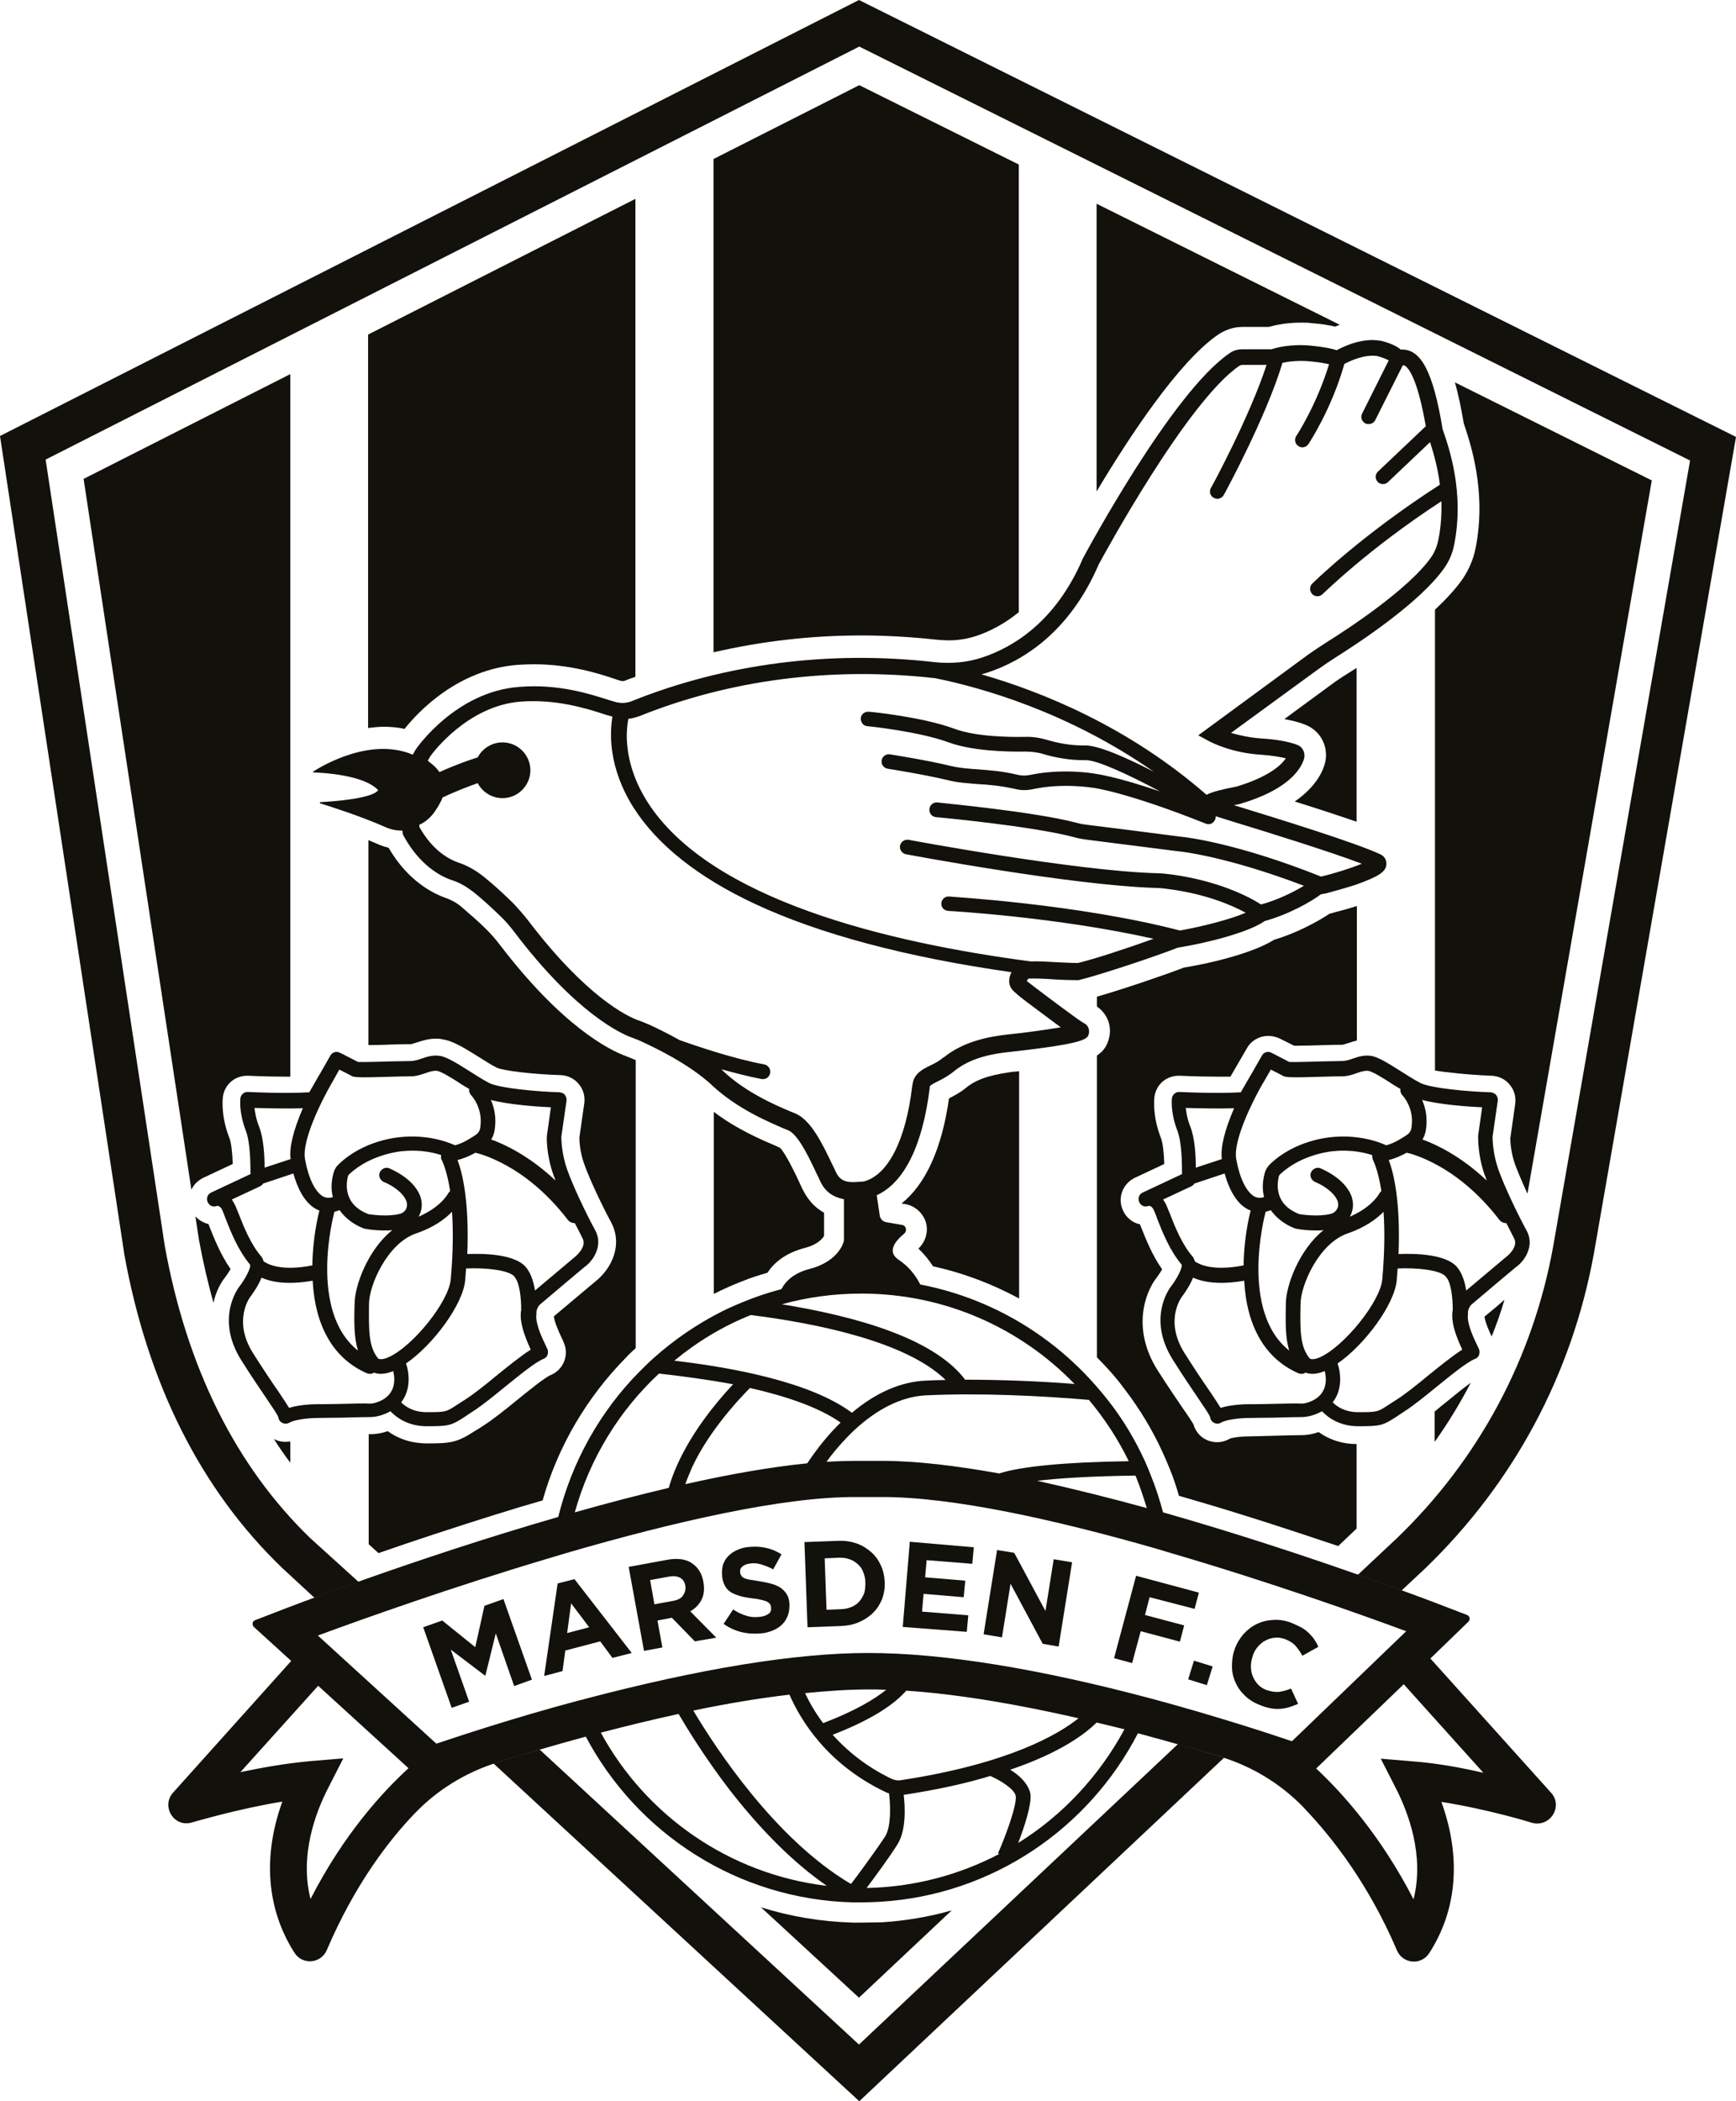 <?xml version="1.0" encoding="utf-8"?>
<!-- Generator: Adobe Illustrator 27.2.0, SVG Export Plug-In . SVG Version: 6.00 Build 0)  -->
<svg version="1.1" id="Layer_1" xmlns="http://www.w3.org/2000/svg" xmlns:xlink="http://www.w3.org/1999/xlink" x="0px" y="0px"
	 viewBox="0 0 566.9 685.8" style="enable-background:new 0 0 566.9 685.8;" xml:space="preserve">
<style type="text/css">
	.st0{fill:#13110C;}
</style>
<g>
	<g>
		<path class="st0" d="M398.8,573.4c-4.3-1.3-9-2.7-14.1-4.2l-104.2,98.1L176.2,571c-5.1,1.5-9.8,2.9-13.9,4.2
			c-0.4,0.1-0.7,0.2-1.1,0.4l119.4,110.2l119.1-112.1C399.5,573.6,399.1,573.5,398.8,573.4z"/>
		<path class="st0" d="M280.5,0L0,142.3l40.5,266.4l0,0.2c7.7,42.8,25.1,77.3,51.6,102.8l10.6,9.8c4-1.5,8.8-3.2,14.4-5.2L101.3,502
			C77,478.5,61,446.4,53.8,406.6L14.9,150L280.6,15.2l271.3,135.1l-44.7,256.5c-6.6,36.5-24.3,69.5-51,95.2l-12.8,12
			c5.4,1.9,10.2,3.6,14.3,5.1l7.8-7.3c28.8-27.8,47.8-63.2,55-102.7l46.4-266.5L280.5,0z"/>
	</g>
	<path class="st0" d="M506.5,585.1l-39.4-43.8l12.4-12c0.7-0.7,0.5-1.8-0.4-2.2l-6.8-2.6c-3-1.2-45.7-17.6-92.5-30.9
		c-1.1-4.1-2.4-8.2-4-12.1c-0.6-1.6-1.3-3.2-2-4.8c-3.2-6.9-7-13.3-11.6-19.2c-1.4-1.8-2.8-3.5-4.3-5.2
		c-18.7-21.4-46.1-34.9-76.7-34.9c-12.9,0-25.3,2.4-36.7,6.8c-3,1.2-5.9,2.4-8.7,3.8c-8.1,4.1-15.6,9.2-22.3,15.2
		c-1.6,1.4-3.1,2.9-4.6,4.4c-12.8,12.9-22.1,29.3-26.6,47.5c-46.8,13.5-89,29.8-92,31l-7,2.7c-0.9,0.3-1.1,1.5-0.4,2.2l12.2,11.1
		l-38.6,43c-4,4.5,0.4,11.5,6.2,9.7l0,0c0.2,0,14.3-4.3,29.5-6.8c-6.5,18-5.1,35.2,4,49.4l0,0c2.6,4,8.6,3.5,10.5-0.9
		c9.3-21.8,20.7-36.3,28.7-44.6c0.1-0.1,0.1-0.2,0.2-0.2c7.3-7.6,16.5-13.2,26.6-16.4c8-2.5,18-5.5,29.1-8.5
		c16.7,31.5,49.5,53.2,87.4,54.1c0.8,0,1.7,0,2.5,0c2.1,0,4.2-0.1,6.2-0.2c36.7-2.2,68.2-24,84.2-55c10.1,2.7,19.4,5.4,27.1,7.7
		c10.1,3.1,19.2,8.6,26.6,16.1c0.5,0.5,0.9,1,1.4,1.5c8.3,8.8,20.2,23.8,29.5,45.6l0,0c1.9,4.4,7.9,4.9,10.5,0.9l0,0
		c9.2-14.2,10.5-31.4,4-49.4c15.2,2.4,29.3,6.7,29.5,6.8l0,0C506.1,596.6,510.6,589.6,506.5,585.1z M374.5,492.2
		c-12-3.3-24.1-6.3-35.8-8.9c6.8-0.8,16.9-1.5,32.1-1.7C372.2,485,373.4,488.6,374.5,492.2z M355.6,456.9c5.1,6.1,9.5,12.8,13,20
		c-20.8,0.3-35.1,1.7-42.3,4c-14-2.5-27-4.1-38.1-4.1c-0.4,0-0.7,0-1.1,0c-2.4,0-4.8,0-7.2,0c-3.2,0-6.5,0.1-10,0.3
		c1.7-2.4,4.1-5.3,7-8.3c5.8-5.9,14.9-13,25.8-13.4C319.5,454.6,339.5,455.5,355.6,456.9z M223.8,484.4c0.5-1.5,1.3-3.4,2.2-5.5
		c2.8-6,8.4-15.2,18.9-25.9c11.4,2.6,22.4,6.2,29.6,11.3c-0.4,0.4-0.8,0.8-1.2,1.2c-4.7,4.8-8,9.6-9.7,12.1
		C251.6,478.8,238,481.2,223.8,484.4z M281.3,422.2c27.3,0,52,11.3,69.6,29.5c-11.3-0.9-24-1.4-35.9-1.4l0.1-0.1
		c-8.4-11-27.7-19-57.3-24.1c-0.8-0.1-1.7-0.3-2.5-0.4C263.5,423.4,272.3,422.2,281.3,422.2z M245.2,429.2
		c22.2,2.8,50.9,8.8,63.6,21.2c-2.1,0-4.2,0.1-6.3,0.2c-8.2,0.3-16.5,3.9-24.3,10.5c-13.5-10.1-39.2-14.8-58-17
		C227.7,437.9,236.1,432.8,245.2,429.2z M215.2,448.3c7.1,0.8,15.6,1.9,24.2,3.5c-14.5,15.5-19.4,28-21,33.8
		c-10.1,2.4-20.5,5.1-30.7,8C192.6,476,202.2,460.4,215.2,448.3z M101.4,619.8c-3.6-14.2,1.6-28.2,5.8-36.3l4.9-9.6l-10.8,0.9
		c-7.8,0.7-15.8,2.1-22.8,3.6l25.4-28.2l29.5,26.9C124.8,585,112.3,598.6,101.4,619.8z M196.2,565.5c8.1-2.1,16.6-4.2,25.4-6.1
		c3,5.1,8.7,14.4,16.6,24.7c10.5,13.5,21.1,24,31.8,31.4C238.1,611.7,210.9,592.5,196.2,565.5z M277.9,614.9
		c-24.8-14.6-44.2-44.4-51.5-56.6c10.5-2.2,21.1-4,31.4-5.2c3.5,8,12,22.5,31.2,31.7c0.4,0.2,0.8,0.4,1.3,0.5
		c0.4,2.7,0.9,10.5-1.2,14C286.3,603.6,279.4,613,277.9,614.9z M295.4,552.4c0.2-0.2,0.4-0.4,0.5-0.6c18.1,1.2,37.9,4.8,56.3,9
		c-6.5,5.2-22.6,14.8-57.9,20.2c-1.1,0.2-2.3,0-3.3-0.5c-8.3-4-14.5-9.2-19.1-14.3C283,561.9,290.8,557.3,295.4,552.4z M268.8,562.4
		c-2.7-3.6-4.6-7-5.9-9.8c7.1-0.7,14.1-1.2,20.6-1.2c1.9,0,3.9,0,5.9,0.1C285.7,554.5,279.5,558.3,268.8,562.4z M326.3,605.1
		c-13,6.8-27.7,10.8-43.3,11.1c2.6-3.5,7.8-10.5,10.1-14.3c3-4.7,2.4-13,2-16.1c11.2-1.7,20.6-3.8,28.4-6.2l0,0.1
		c3.1,1.3,7.9,4.3,8.2,6.5c0.4,2.8-3.1,12.6-5.8,18.7L326.3,605.1z M332.5,601.5c2-5.2,4.4-12.5,4-15.9c-0.1-0.8-0.9-4.5-6.6-8
		c16.8-5.7,24.8-12,28.2-15.4c3.1,0.7,6.1,1.5,9.1,2.2C359,579.6,347,592.5,332.5,601.5z M421.9,568.3c-7.1-2.4-24.4-8.1-45.5-13.8
		c-37.5-10-68.7-15-92.9-15c-23.8,0-54.9,5.1-92.5,15l0,0c-0.5,0.2-1.1,0.3-1.6,0.4c-21.8,5.8-39.7,11.8-46.9,14.2l-38.7-35.3
		c14.4-5.3,44-15.9,76.4-25.5c1.6-0.5,3.3-1,5-1.5c34.1-9.9,70.5-18.4,94.6-18.2c2.5,0,5,0,7.5,0c23.4-0.2,57.7,7.5,90.1,16.8
		c1.7,0.5,3.3,1,5,1.5l0,0c32.5,9.5,62.5,20.2,76.8,25.5L421.9,568.3z M461.7,574.9l-10.8-0.9l4.9,9.6c4.1,8,9.4,22,5.8,36.3
		c-10.5-20.4-22.8-34.3-31.8-42.7l28.6-27.5l26,28.9C477.5,577,469.5,575.5,461.7,574.9z"/>
	<path class="st0" d="M301.7,422.2c0,0-1.8-6.8-8.2-11c-4.1-2.7-1-6.3,1.8-8.6c1-0.9,0.6-2.6-0.7-2.8l-5.2-0.9
		c-1.1-0.2-1.9-1-2.1-2.1l-1-6.7c9-4.1,15-16.3,17.3-35l0-0.4c0.1-0.5,1.1-1,2.7-1.8c1.6-0.8,3.5-1.8,5.4-3.4
		c5.4-4.3,12.3-5.6,18.3-6.2c25-2.8,25.3-4.2,25.6-6.2c0.2-1.3-0.4-2.6-1.7-3.2c-1.4-0.7-11.1-8-15.2-11.1c-1.5-1.2-2.8-2.1-3.4-2.6
		c0.1-0.3,0.4-0.6,0.5-0.8c1.5-0.1,5,0,7.7,0.2c2.7,0.2,5.8,0.3,8.5,0.3h0.3l0.3-0.1c6.2-1.5,24.4-7.5,32-10.5
		c8.9-1.4,23.1-4.9,28.4-8.7c0,0,0,0,0,0c7.8-2.1,15.5-6.5,18.3-8.7c0.3-0.1,0.7-0.1,1-0.2c0.3,0,0.7-0.1,1-0.2
		c2.7-0.7,6.2-1.7,9.3-2.7c8-2.8,9.8-4.4,10.1-6.4c0.2-1.4-0.4-2.8-1.8-3.5l-0.2-0.1c-8.1-3.8-33.7-11.7-47.4-15.9
		c-0.1,0-0.2-0.1-0.4-0.1c0.7-0.1,1.3-0.3,2-0.4l0.3-0.1c15.4-4.6,19.5-11.1,20.6-14.5c0.6-1.9-0.3-4-2.2-4.7
		c-1.8-0.7-5.4-1.7-11.9-2.1c-4-0.3-7.3-1.1-9.7-1.8l28.5-20.8c1.8-1.3,3.7-2.6,5.6-3.8c8.1-5.1,27.8-18.1,35.6-29.3
		c1.6-2.3,2.7-4.9,3.2-7.7c3.3-16.8-1.6-31.2-3.8-37.5c-3.1-18.8-7.1-26.4-13.7-26c-1-0.9-2.9-2-6.5-2.9l-0.2,0
		c-5.7-1-11.6,1.7-14.2,3.1c-1.5-0.5-4.2-1.1-8.6-1.5c-6.5-0.6-11.2,0.7-12.7,1.2h-9.5c-1.5,0-3,0.4-4.2,1.3
		c-18.7,12.7-46.6,64.6-47.8,66.8l-0.1,0.2c-8.8,20.6-22.8,29-32.9,32.3c-4.8,1.6-10.1,2.1-15.6,1.5c-34.1-3.9-68.3,0.5-98.7,12.7
		c-1.9,0.8-3.9,0.8-5.8,0.2c-0.5-0.2-1.1-0.3-1.7-0.5c-6.2-2-16.7-5.4-29.5-4.3c-20.5,1.6-33.2,19.7-33.7,20.5l-0.9,1.6
		c-13.8-5.8-29.5,3.6-32.5,5.5c-0.2,0.1-0.1,0.3,0.1,0.3c3,0.1,16.5,0.8,21.1,5.8c-2,2.8-15,3.7-18.9,3.9c-0.2,0-0.2,0.3,0,0.4
		c3.2,1,13,4.1,21.4,7.8c1.8,0.8,3.6,1.1,5.4,1.1l0.2,1.3l0.2,0.4c5.3,9.7,12.2,13.3,15.9,14.5c2.5,0.8,4.8,2.2,7,3.9
		c3.1,2.5,6,5.2,8.7,7.8c1.7,1.6,3.3,3.5,4.8,5.5c19.8,26,34.3,32.8,38.3,34.2c1.4,0.5,2.6,1,3.6,1.5c4.7,2.2,13.7,6.6,20.7,12.5
		c0.5,0.4,1,0.8,1.5,1.3l0.3,0.3c8.1,7.5,18,11.7,23.3,14c0.5,0.2,1,0.4,1.5,0.6c3.3,1.4,6.9,9.1,9.3,14.2c0.4,0.8,0.8,1.6,1.1,2.3
		c0.8,1.7,2.5,5,7.8,6c0,3.4,0,13.5,0,13.5s-1.2,6.7-11.4,9.3c-10.1,2.7-10.1,10.4-10.1,10.4S271.5,416.7,301.7,422.2z M335.4,327.1
		c4.7,3.5,8.3,6.2,11,8.2c-4.8,0.8-11.9,1.8-17,2.3c-6.4,0.7-14.6,2.2-21.2,7.5l-0.1,0c-1.4,1.2-2.9,2-4.4,2.7
		c-2.5,1.2-5.3,2.7-5.7,6.1l-0.1,0.5c-2.1,17.8-7.9,29.1-15.8,31.2c-0.4,0-0.9,0.1-1.3,0.1c-3.4,0.3-6.2,0.3-7.8-3.1
		c-0.3-0.7-0.7-1.5-1.1-2.3c-3.3-6.9-7-14.7-12.2-16.9c-0.5-0.2-1-0.4-1.5-0.6c-5-2.1-14.3-6.1-21.7-12.9l-0.3-0.3
		c-0.2-0.2-0.4-0.4-0.6-0.6c4.4,1.2,9,2.4,13.2,3.2c0.2,0,0.3,0,0.4,0c1.1,0,2.1-0.8,2.3-2c0.2-1.3-0.6-2.5-1.9-2.8
		c-9.9-1.8-22.2-6-27.6-7.9c-3.8-2.1-7.2-3.8-9.6-4.9c-1.2-0.5-2.5-1.1-4-1.6c-3.6-1.3-16.9-7.6-35.8-32.4c-1.7-2.2-3.5-4.2-5.3-6.1
		c-2.8-2.7-5.8-5.5-9-8.1c-2.7-2.2-5.6-3.9-8.7-4.9c-2.8-1-8.2-3.7-12.6-11.5l-0.1-0.8c1.8-0.8,3.4-2.1,4.7-3.8
		c1.1-1.5,1.9-2.9,2.5-4.1c0.1-0.3,0.3-0.6,0.4-1c4.4-2.1,8.7-3.7,11.5-4.7c1.5,2.9,4.6,4.9,8.1,4.9c5,0,9.1-4.1,9.1-9.1
		c0-5-4.1-9.1-9.1-9.1c-3.5,0-6.6,2-8.1,4.9c-2,0.6-7,2.3-12.5,4.8c-0.4-0.6-0.9-1.2-1.5-1.8c-0.8-0.7-1.5-1.3-2.3-1.9l0.7-1.3
		c1-1.5,12.4-16.6,29.5-18c11.7-0.9,21.5,2.2,27.4,4.1c0.6,0.2,1.2,0.4,1.7,0.5c0.3,0.1,0.7,0.2,1,0.3c-0.9,5.2-1.4,16.6,6.9,29.7
		c7.7,12.1,21,22.7,39.6,31.4c21.2,9.9,49.4,17.4,83.8,22.3c-1.7,3.5-0.2,5.6,1.4,6.8C332.4,324.8,333.7,325.8,335.4,327.1z
		 M444.7,281.9c-3.6,1.5-9.4,3.3-13.3,4.2c-27.8-11.1-44.5-12.9-45.7-13c-0.9-0.1-15.2-2-30.7-3.9c-1-0.1-2.1-0.3-3.2-0.6
		c-13.9-3.7-44.4-6.5-45.7-6.7c-1.3-0.1-2.5,0.8-2.6,2.2c-0.1,1.3,0.8,2.5,2.2,2.6c0.3,0,31.3,2.9,44.9,6.5c1.3,0.4,2.6,0.6,3.9,0.8
		c15.9,2,30.5,3.9,30.7,3.9l0.1,0c0.2,0,15.3,1.6,40.5,11.2c-3.3,2-8.7,4.7-14,6.1c-3.9-2.5-13.8-7.7-29.3-9.8
		c-1.6-0.2-3.3-0.4-4.9-0.4c-26.9-0.8-80.3-10.8-80.9-10.9c-1.3-0.2-2.5,0.6-2.8,1.9c-0.2,1.3,0.6,2.5,1.9,2.8
		c0.5,0.1,54.3,10.2,81.6,11c1.5,0,3,0.2,4.4,0.4c12,1.6,20.4,5.2,25,7.7c-5.2,2.2-14.1,4.5-21.5,5.8c-33.5-8.7-75-11-75.4-11.1
		c-1.3-0.1-2.4,0.9-2.5,2.2c-0.1,1.3,0.9,2.4,2.2,2.5c0.4,0,35.6,2,67.1,9.1c-8.3,3-19.9,6.8-24.7,7.9c-2.5,0-5.3-0.2-7.9-0.3
		c-3.2-0.2-5.6-0.3-7.4-0.2c-47.2-6.2-105-20.2-125.3-52.1c-5.2-8.2-6.5-15.5-6.7-20.3c-0.1-3,0.2-5.3,0.5-6.8
		c1.3-0.1,2.5-0.5,3.7-0.9c29.6-11.9,62.8-16.1,96-12.4c0.2,0,0.5,0,0.7,0.1c14.4,2.9,43,10.8,71.2,30.5c-8.7-4.5-18.1-8.7-22.5-8.6
		c-4.8,0.1-9.3-0.9-12.3-1.8c-2.4-0.7-4.9-1.1-7.3-1c-4.6,0.1-16.1,0-23.2-2.7c-10.3-3.8-27.1-5.5-27.8-5.5
		c-1.3-0.1-2.5,0.8-2.6,2.1c-0.1,1.3,0.8,2.5,2.1,2.6c0.2,0,16.8,1.7,26.6,5.3c7.6,2.8,18.9,3.1,25,3c1.9,0,3.9,0.2,5.9,0.8
		c3.3,1,8.4,2.1,13.8,2c3.7-0.1,14.2,4.8,24.3,10.2c-14.1-4.8-20.6-5.7-21.4-5.8c-1-0.2-10.7-1.7-20.9,0.4c-1.4,0.3-2.8,0.3-4.1,0
		c-5.4-1.3-9.5-1.5-13-1.8c-3.1-0.2-5.8-0.4-8.9-1.1c-7.7-1.9-19.4-3.7-19.9-3.8c-1.3-0.2-2.5,0.7-2.7,2c-0.2,1.3,0.7,2.5,2,2.7
		c0.1,0,12,1.9,19.5,3.7c3.5,0.9,6.5,1,9.8,1.3c3.6,0.2,7.3,0.5,12.3,1.6c2,0.5,4,0.5,6.1,0c9.6-2,19.1-0.4,19.2-0.4l0.1,0
		c0.1,0,11,1.4,36.8,11.7c0.3,0.1,0.6,0.2,0.9,0.2c1,0,1.8-0.6,2.2-1.5c0.2-0.4,0.2-0.8,0.2-1.1c1.3,0.4,3.2,1,5.4,1.7
		C412.9,271.3,434.2,277.9,444.7,281.9z M469.7,176.2c-0.4,2-1.2,4-2.3,5.6c-7.4,10.6-27.9,23.9-34,27.7c-2,1.3-4,2.6-6,4L391.3,240
		l3.9,2.1c0.3,0.1,6.7,3.6,16.4,4.2c4,0.3,6.7,0.8,8.3,1.2c-1.5,2.2-5.5,6-16,9.2c-5.2,1-8.2,1.8-9.9,2.7
		c-25.7-22.4-54-33.7-73.5-39.3c0.7-0.2,1.4-0.4,2-0.6c11.2-3.7,26.6-12.8,36.3-35.3c1.4-2.6,28.8-53.1,45.9-64.8
		c0.3-0.2,0.7-0.3,1.1-0.3h7.8c-5.5,16.9-18,40-18.2,40.2c-0.6,1.2-0.2,2.6,1,3.2c0.4,0.2,0.8,0.3,1.1,0.3c0.8,0,1.7-0.5,2.1-1.2
		c0.6-1,14-25.8,19.2-43.2c1.9-0.4,4.9-0.8,8.6-0.5c3.4,0.3,5.4,0.7,6.6,1c-4.1,13.4-10.6,23.3-10.7,23.4c-0.7,1.1-0.4,2.6,0.7,3.3
		c0.4,0.3,0.9,0.4,1.3,0.4c0.8,0,1.5-0.4,2-1.1c0.3-0.5,7.5-11.3,11.7-26.1c1.8-1,6.6-3.2,10.7-2.6c2,0.5,3.1,1.1,3.8,1.4l-8.7,17.4
		c-0.6,1.2-0.1,2.6,1.1,3.2c0.3,0.2,0.7,0.2,1.1,0.2c0.9,0,1.7-0.5,2.1-1.3l9-17.9c0.5,0,1,0.2,1.9,1.4c1.5,2.1,3.6,7,5.6,18.5
		L450,153.9c-1,0.9-1,2.4-0.1,3.4c0.5,0.5,1.1,0.7,1.7,0.7c0.6,0,1.2-0.2,1.7-0.7l13.7-13c1.1,3.5,2.5,8.2,3.2,13.9
		c-25.7,16.5-41.5,32.1-41.7,32.3c-0.9,0.9-0.9,2.4,0,3.4c0.5,0.5,1.1,0.7,1.7,0.7s1.2-0.2,1.7-0.7c0.2-0.1,14.7-14.6,38.8-30.3
		C470.8,167.5,470.6,171.8,469.7,176.2z"/>
	<g>
		<path class="st0" d="M66.4,384.4l9.6-4.5c-0.1-3.7-0.5-7-1.1-8.5c-2.8-7.2-2.2-12.5-2.1-13.5c0.6-4,3.9-6.8,7.9-6.8
			c0.1,0,0.2,0,0.4,0c0.1,0,6,0.3,12.2,0.3c0.5,0,1,0,1.5,0V122.1l-67.5,34.2l35.2,232C63.2,386.7,64.6,385.3,66.4,384.4z"/>
		<path class="st0" d="M397.8,109.2c2.4-1.6,5.1-2.5,8-2.5h8.5c2.2-0.6,5.8-1.4,10.5-1.4c1.2,0,2.5,0,3.8,0.2
			c2.8,0.2,5.3,0.6,7.4,1.1c0.5-0.2,1-0.4,1.5-0.6l-79.4-39.5v93.9C368.6,142.8,384.9,118,397.8,109.2z"/>
		<path class="st0" d="M73.5,416.9c0.7-0.9,1.3-1.9,1.8-2.7c-3.4-4.9-5.4-10.1-7-14.1c-0.1-0.2-0.1-0.4-0.2-0.6
			c-1.7-0.4-3.2-1.3-4.3-2.5l1.2,7.8c1.3,7.1,2.9,13.9,4.7,20.4C70.5,421.6,72,418.8,73.5,416.9z"/>
		<path class="st0" d="M163.1,308.2c-1.3-1.7-2.7-3.3-4.2-4.8c-2.5-2.5-5.3-4.9-8.2-7.4c-1.5-1.3-3.2-2.2-4.8-2.8
			c-4.4-1.5-12.7-5.6-19-16.5c-1.1-0.3-2.2-0.6-3.3-1.1c-1.1-0.5-2.2-0.9-3.3-1.4v66.9c2.5,0,5.9-0.1,8-0.2h0.1
			c2.4-0.1,4.5-0.1,5.7-0.1c0.3,0,1.1-0.3,1.8-0.5c1.6-0.5,3.8-1.3,6.4-1.3c0.7,0,1.4,0,2.1,0.2c3.6,0.5,7.3,2.9,12,5.8
			c2.1,1.3,4.2,2.7,5.9,3.5c1.9,0.9,11.1,2.1,20.8,2.4c2.3,0.1,4.4,1.1,5.9,2.9s2.1,4,1.8,6.3l-1.6,11.2c0,1.2,0.2,4.7,1.5,8.4
			c2,5.7,6.4,14.7,8.8,19.1c4,7.4,0.3,15.1-4.9,19.3c-1,0.8-8.9,7.5-13.7,11.5c0,0.1,0,0.2,0,0.3c0.3,2,1.7,5,2.5,6.7
			c0.3,0.6,0.5,1.1,0.7,1.6c0.9,2,0.9,4.2,0.1,6.2c-0.8,2-2.4,3.6-4.4,4.4c-1.9,0.8-7.3,5.2-10.9,8.1c-3.9,3.2-7.9,6.4-11.2,8.5
			c-0.9,0.6-1.7,1.1-2.4,1.5c-6,3.9-7.9,4.2-15.8,4.2c-5.8,0-10-1.9-12.9-4c-1.7,0.6-3.6,1-5.6,1c-0.2,0-0.4,0-0.6,0V504l3.2,2.9
			c11.2-3.9,24.5-8.3,38.6-12.7c5.1-1.6,10.1-3.1,15-4.5c5-17.8,14.6-33.8,27.2-46.6c1-1.1,2.1-2.1,3.2-3.1v-94
			c-0.9-0.4-1.9-0.8-3.2-1.3C198.7,342.6,183.4,334.8,163.1,308.2z"/>
		<path class="st0" d="M487.1,351.1c2.3,0.1,4.4,1.1,5.9,2.9s2.1,4,1.8,6.3l-1.6,11.2c0,1.2,0.2,4.7,1.5,8.4c1,2.7,2.5,6.2,4.1,9.7
			l40.6-232.8l-64.3-32c1.2,4.1,2.1,8.7,2.9,13.4c2.2,6.5,7.5,22.2,3.9,40.5c-0.7,3.7-2.2,7.2-4.3,10.3c-2.3,3.3-5.5,6.7-9,10v150.4
			C472.1,350,479.5,350.8,487.1,351.1z"/>
		<path class="st0" d="M419.4,234.7c2.8,0.5,5.1,1.1,7,1.9c5.2,2.1,7.8,7.8,6.1,13.1c-1.1,3.5-3.8,7.8-9.7,11.9
			c7.4,2.3,14.4,4.6,20.2,6.6V218c-1.1,0.7-2.1,1.3-3,1.9c-1.8,1.1-3.6,2.3-5.2,3.5L419.4,234.7z"/>
		<path class="st0" d="M484.8,429.7c0,0.1,0,0.2,0,0.3c0.3,1.8,1.5,4.5,2.3,6.2c1.6-3.9,3-7.9,4.2-12
			C489.1,426.2,486.7,428.1,484.8,429.7z"/>
		<path class="st0" d="M93.2,470.6c-1.2,0-2.5-0.3-3.5-0.8c-0.1-0.1-0.2-0.1-0.3-0.2c1.7,2.7,3.5,5.3,5.4,7.8v-6.9
			C94.2,470.5,93.8,470.6,93.2,470.6z"/>
		<path class="st0" d="M233,51.9v161c15.6-3.6,31.7-5.5,48.2-5.5c8.2,0,16.6,0.5,24.8,1.4c1.3,0.1,2.5,0.2,3.8,0.2
			c3.1,0,6.1-0.5,8.9-1.4c4.2-1.4,9.1-3.8,14-7.8V53.7l-52.1-25.9L233,51.9z"/>
		<path class="st0" d="M430.6,467.4c-1.7,0.6-3.6,1-5.6,1c-1.7,0-5.4,0.1-9.1,0.2h-0.1c-3.2,0.1-6.5,0.2-8,0.2
			c-2.6,0-5.5,0.4-6.3,0.8c-1.2,0.7-2.6,1.1-4.1,1.1c-1.2,0-2.5-0.3-3.5-0.8c-2.1-1-3.6-2.9-4.2-5.1c-0.6-1-2.1-3.3-3.2-4.8
			c-2.1-3.1-5-7.3-8.5-12.8c-8.4-13.3-4.2-25.2-0.3-30.2c0.7-0.9,1.3-1.9,1.8-2.7c-3.4-4.9-5.4-10.1-7-14.1
			c-0.1-0.2-0.2-0.4-0.2-0.6c-2.5-0.5-4.7-2.3-5.7-4.8c-1.7-4,0.1-8.5,4-10.4l9.6-4.5c-0.1-3.7-0.5-7-1.1-8.5
			c-2.8-7.2-2.2-12.5-2.1-13.5c0.6-4,3.9-6.8,7.9-6.8c0.1,0,0.2,0,0.4,0c0.1,0,6,0.3,12.2,0.3c1.6,0,3,0,4.3,0l5.4-9.3
			c1.4-2.5,4.1-4,7-4c1.2,0,2.5,0.3,3.6,0.8c0.8,0.4,3.2,1.6,4.8,2.4c0.2,0,0.3,0,0.6,0c2.6,0,6.8-0.1,9.3-0.2h0.1
			c2.4-0.1,4.5-0.1,5.7-0.1c0.3,0,1.1-0.3,1.8-0.5c0.8-0.3,1.9-0.6,3-0.9v-43.9c-2.5,0.8-5.1,1.5-7.4,2.1c-0.5,0.2-1,0.3-1.5,0.4
			c-3.9,2.6-10.9,6.4-18.1,8.5c-7.3,4.6-21.9,7.9-29.5,9.1c-7,2.7-20.4,7.2-28.4,9.5v3.2c3.2,2.2,4.8,5.9,4.1,9.7
			c-0.6,3.2-2.2,5.1-4.1,6.3V443c1.6,1.6,3.2,3.3,4.7,5c1.6,1.8,3.1,3.7,4.5,5.6c4.8,6.3,9,13.2,12.3,20.5c0.8,1.7,1.5,3.4,2.2,5.1
			c1.2,2.9,2.2,5.9,3.1,9c5.8,1.7,11.7,3.4,17.8,5.3c12.4,3.8,24,7.7,34.2,11.1l6-5.7v-27.6C437.5,471.3,433.4,469.4,430.6,467.4z"
			/>
		<path class="st0" d="M472.9,457.1c-1.5,1.2-3,2.4-4.4,3.6v9.9c4.4-6.2,8.3-12.6,11.8-19.3C477.9,453,475.1,455.3,472.9,457.1z"/>
		<path class="st0" d="M120.2,237.6c1.7-0.2,3.4-0.4,5.1-0.4c2.4,0,4.6,0.2,6.8,0.7c4.7-5.9,17.6-19.4,36.9-20.9
			c1.8-0.1,3.5-0.2,5.3-0.2c11.7,0,21.2,3,26.8,4.9c0.6,0.2,1.1,0.4,1.6,0.5c0.2,0,0.3,0.1,0.5,0.1c0.2,0,0.5,0,0.8-0.1
			c1.1-0.5,2.3-0.9,3.5-1.3V64.9l-87.3,44.3L120.2,237.6L120.2,237.6z"/>
		<path class="st0" d="M262.8,407.3c4.3-1.1,5.8-3.1,6.3-3.9c0-1.7,0-4.8,0-7.6c-4.5-2.5-6.3-6.3-7.1-7.8c-0.3-0.7-0.7-1.4-1-2.2
			l-0.1-0.2c-1.2-2.6-4.5-9.4-6.2-11c-0.3-0.1-1.1-0.5-1.1-0.5c-4.7-2-12.8-5.4-20.5-11.2v59.4l0,0c3-1.5,6.1-2.9,9.2-4.1
			c2.7-1.1,5.5-2,8.3-2.8C252.8,412.1,256.4,409,262.8,407.3z"/>
		<path class="st0" d="M281.3,627.5c-0.9,0-1.8,0-2.7,0c-10.5-0.3-20.6-2-30.1-5l32,29.5l30.3-28.5c-7.3,2.1-15,3.4-22.8,3.9
			C285.7,627.4,283.5,627.5,281.3,627.5z"/>
		<path class="st0" d="M316,354.6c-2.2,1.9-4.4,3-6.1,3.9c-2.3,16.3-7.6,28-15.5,34.3l1.3,0.2c3.2,0.6,5.8,3,6.7,6.1
			c0.8,3-0.2,6.3-2.5,8.4c1.9,1.8,3.5,3.8,4.8,5.8c10,2.2,19.4,5.8,28.1,10.5v-74.2c-0.6,0.1-1.3,0.2-2,0.2
			C325.8,350.5,320.1,351.5,316,354.6z"/>
	</g>
	<path class="st0" d="M194.4,401.6c-2.4-4.4-7-13.7-9.2-19.9c-1.8-5.1-1.9-9.8-1.9-10.7l1.7-11.7c0.1-0.7-0.1-1.3-0.5-1.9
		s-1.1-0.8-1.8-0.9c-7.1-0.2-19.7-1.3-23.1-3.1c-1.9-1-4.1-2.4-6.3-3.8c-4-2.5-7.4-4.7-9.8-5c-2.2-0.3-4.1,0.3-5.8,0.9
		c-1.2,0.4-2.4,0.8-3.6,0.8c-1.1,0-3.2,0.1-5.6,0.1c-3.6,0.1-10,0.3-11.6,0.2c-1.4-0.7-5-2.6-5.9-3c-1.1-0.6-2.5-0.2-3.1,0.9
		l-3.6,6.3l0,0c0,0-0.1,0.1-0.2,0.3l-3.1,5.4c-7.8,0.5-19.9-0.1-20-0.1c-1.2-0.1-2.3,0.8-2.5,2c0,0.2-0.6,4.5,1.8,10.7
		c1.4,3.6,1.5,10.5,1.5,14.1l-12.8,6c-1.2,0.5-1.7,1.9-1.2,3.1s1.8,1.8,3,1.3c0.1,0,1.1-0.3,1.9,1.6c0.3,0.8,0.6,1.6,1,2.6
		c1.7,4.3,4,10.2,8,15c0.2,1.1-1.5,4.5-3.6,7.2c-0.3,0.4-7.8,10.3,0.6,23.8c3.4,5.4,6.2,9.5,8.3,12.6c1.9,2.8,3.7,5.4,3.9,6.2
		c0.1,0.8,0.6,1.5,1.3,1.8c0.8,0.4,1.6,0.3,2.4-0.1c1.4-0.9,5.9-1.5,9.1-1.5c1.4,0,4.5-0.1,7.9-0.1c3.7-0.1,7.5-0.2,9.3-0.2
		c2.5,0,5-1,6.6-1.9c1.9,2,5.7,4.9,11.9,4.9c7.2,0,8-0.2,12.7-3.3c0.7-0.5,1.5-1,2.4-1.6c3.1-2,6.9-5.1,10.7-8.2
		c4.7-3.8,9.6-7.8,12.3-8.9c0.6-0.2,1.1-0.7,1.3-1.3c0.2-0.6,0.2-1.3,0-1.8c-0.2-0.4-0.4-0.9-0.7-1.5c-1.1-2.3-2.8-5.9-3-8.9
		c0-0.4,0.1-1.1,0.1-2.1c0.2-0.8,0.5-1.5,1.1-2.1c4.8-4.1,14-11.8,14.6-12.3C193.3,411.9,197.2,406.8,194.4,401.6z M180.7,383.4
		c0.2,0.6,0.5,1.2,0.7,1.9c-8.6-8.1-16.6-11.8-21-13.4c0.6-0.9,0.9-1.9,1.1-2.9c0.7-4.1-0.1-7.5-1.2-10c5.6,1.5,14.9,2.2,19.6,2.4
		l-1.3,9.2c0,0.1,0,0.2,0,0.3C178.5,371.1,178.4,376.9,180.7,383.4z M110.8,349.1c1.8,0.9,3.6,1.8,3.9,2c0.9,0.5,1.6,0.7,13.9,0.3
		c2.4-0.1,4.4-0.1,5.4-0.1c2,0,3.6-0.6,5.1-1.1c1.4-0.5,2.5-0.8,3.6-0.7c1.4,0.2,5.1,2.5,8,4.4c0.8,0.5,1.6,1,2.5,1.5
		c-0.1,0.7,0.1,1.4,0.6,2c0.2,0.2,4.1,4.3,3,10.8c-0.1,0.8-0.6,1.6-1.3,2.1c-1.5,1-4.2,2.8-6.9,3.5c-8.3-3.7-16.4-2.8-17.5-2.7
		c-1.3,0.1-12.2,1-20.4,8.8c-0.9,0.8-1.5,1.8-1.8,3c-0.8,2.9-0.8,5.5-0.2,7.8c-1.2,0.4-2.2,0.3-3.2-0.2c-2.6-1.5-4.8-6-5.9-12.2
		c-1.1-6,5.4-19,8.4-24.2l0.2-0.4c0,0,0-0.1,0.1-0.1l0,0L110.8,349.1z M126.8,443c-0.9,0.4-2.4,0.9-3.3,0.4c-3.1-3.8-3.1-8.8-3-17.8
		c0-6.1,6-19.8,15.3-23c5.9-2,9.6-4.8,11.8-7.1c0.4,5.6,0.4,12.9-0.4,22C146.6,424.8,134.8,439.5,126.8,443z M116.9,440.8
		c-16.3-12.9-7.9-44.5-7.8-44.9c0-0.1,0.1-0.3,0.1-0.4c0.5-0.1,1-0.3,1.6-0.5c0,0,0,0,0.1,0c2,2.8,4.9,4.8,7.8,5.9
		c0.3,0.1,0.6,0.2,0.9,0.2c0.9,0.2,3.3,0.5,6,0.5c0.8,0,1.7,0,2.5-0.1c-8,6.4-12.3,18.2-12.3,24
		C115.6,431.6,115.6,436.6,116.9,440.8z M144.3,378.7c0,0,1.6,3,2.7,10c-0.2,0.2-0.4,0.5-0.6,0.7c-0.1,0.2-2.3,4.5-9.7,7.7
		c0-0.1,0.1-0.1,0.1-0.2c1.1-2,1.2-4.4,0.4-6.6c-2.4-6-9.8-8.8-10.1-9c-1.2-0.5-2.6,0.2-3.1,1.4c-0.5,1.2,0.2,2.6,1.4,3.1
		c1.6,0.6,6,2.9,7.3,6.2c0.3,0.8,0.3,1.8-0.1,2.6c-0.4,0.8-1.2,1.4-2.1,1.6c-4.1,1-9.2,0.2-10.1,0.1c-8.5-3.2-7.3-10.2-6.8-12.3
		c0.1-0.3,0.2-0.6,0.5-0.8c7.3-6.8,17.4-7.5,17.5-7.5l0.2,0c0.1,0,5.9-0.8,12.3,1.3C143.9,377.7,144,378.2,144.3,378.7z M98.9,361.7
		c-3.1,7.2-4.5,12.8-4,16.6l-8.5,2.8c0-3.9-0.3-9.6-1.8-13.4c-1-2.5-1.3-4.6-1.5-6.1C86.6,361.7,93.3,361.9,98.9,361.7z M78,396.3
		c-0.4-1-0.8-1.9-1.1-2.7c-0.4-0.8-0.8-1.5-1.2-2.1l9.2-4.3c0.4-0.2,0.8-0.5,1-0.9l9.9-3.3c1.2,4.3,3.4,9.4,7.4,11.6
		c0.4,0.2,0.8,0.4,1.1,0.5c-0.5,1.9-2.2,9.2-2.3,17.9c-10.2,2-14.6-0.4-15.9-1.3c-0.1-0.4-0.3-0.8-0.5-1.2c-0.1-0.1-0.1-0.2-0.2-0.3
		C81.8,406,79.6,400.4,78,396.3z M111.4,458.2c-3.3,0.1-6.5,0.1-7.8,0.1c-0.3,0-5.4,0-9.2,1.2c-0.8-1.3-1.9-3-3.6-5.5
		c-2.1-3-4.9-7.2-8.2-12.4c-6.6-10.5-1.1-18-0.9-18.3c1-1.3,2.7-3.8,3.7-6.3c2,0.9,5,1.7,9.2,1.7c2.1,0,4.6-0.2,7.5-0.7
		c0.8,15,6.9,25.5,17.7,30.2c0.3,0.1,0.6,0.2,1,0.2c0.5,0,0.9-0.1,1.3-0.4c0.6,0.2,1.4,0.4,2.3,0.4c1.1,0,2.5-0.3,4-0.9
		c0.6,2.3,1,7-3.7,9.5c-1.2,0.6-2.6,1.1-3.9,1.1C119,458,115.1,458.1,111.4,458.2z M162.1,449c-3.6,3-7.4,6-10.2,7.8
		c-1,0.6-1.8,1.2-2.5,1.6c-3.8,2.5-3.8,2.5-10.1,2.5c-4.4,0-7-1.9-8.3-3.2c3.2-4.1,2.7-9.4,1.6-12.7c8.9-6.1,18.6-19.3,19.3-27.1
		c0.1-1.3,0.2-2.6,0.3-3.9c6-0.3,14.4,0.5,15.9,2.8c0,0.1,0.1,0.1,0.1,0.2c1.5,1.9,2,6.7,2,10.5c-0.2,1-0.2,2-0.1,3.1v0
		c0.4,3.5,2,7.2,3.2,9.9C170.3,442.4,166.3,445.6,162.1,449z M187.9,410.1C187.8,410.1,187.8,410.1,187.9,410.1
		c-0.1,0.1-8,6.7-13.2,11.1c-0.4-2.6-1.2-5.2-2.5-7c-3.3-5.1-14.8-5.1-19.6-4.9c0.7-17.5-1.7-26.8-3.2-30.7c2.1-0.5,4.1-1.4,5.9-2.4
		c0.2,0.1,0.4,0.2,0.6,0.2c0,0,3.9,0.9,9.5,4c5.1,2.8,12.7,8.2,20,17.7c0.5,0.7,1.4,1.1,2.2,1.1c0,0,0,0,0.1,0
		c1,1.9,1.9,3.6,2.5,4.9C191.8,406.9,188,410,187.9,410.1z"/>
	<path class="st0" d="M498.5,401.6c-2.4-4.4-7-13.7-9.2-19.9c-1.8-5.1-1.9-9.8-1.9-10.7l1.7-11.7c0.1-0.7-0.1-1.3-0.5-1.9
		c-0.4-0.5-1.1-0.8-1.8-0.9c-7.1-0.2-19.7-1.3-23.1-3.1c-1.9-1-4.1-2.4-6.3-3.8c-4-2.5-7.4-4.7-9.8-5c-2.2-0.3-4.1,0.3-5.8,0.9
		c-1.2,0.4-2.4,0.8-3.6,0.8c-1.1,0-3.2,0.1-5.6,0.1c-3.6,0.1-10,0.3-11.6,0.2c-1.4-0.7-5-2.6-5.8-3c-1.1-0.6-2.5-0.2-3.1,0.9
		l-3.6,6.3l0,0c0,0-0.1,0.1-0.2,0.3l-3.1,5.4c-7.8,0.5-19.9-0.1-20-0.1c-1.2-0.1-2.3,0.8-2.5,2c0,0.2-0.6,4.5,1.8,10.7
		c1.4,3.6,1.5,10.5,1.5,14.1l-12.8,6c-1.2,0.5-1.7,1.9-1.2,3.1s1.8,1.8,3,1.3c0.1,0,1.1-0.3,1.9,1.6c0.3,0.8,0.7,1.6,1,2.6
		c1.7,4.3,4,10.2,8,15c0.2,1.1-1.5,4.5-3.6,7.2c-0.3,0.4-7.8,10.3,0.7,23.8c3.4,5.4,6.2,9.5,8.3,12.6c1.9,2.8,3.7,5.4,3.9,6.2
		c0.1,0.8,0.6,1.5,1.3,1.8c0.8,0.4,1.6,0.3,2.3-0.1c1.4-0.9,5.8-1.5,9.1-1.5c1.4,0,4.5-0.1,7.9-0.1c3.7-0.1,7.5-0.2,9.3-0.2
		c2.5,0,5-1,6.6-1.9c1.9,2,5.7,4.9,11.9,4.9c7.2,0,8-0.2,12.7-3.3c0.7-0.5,1.5-1,2.4-1.6c3.1-2,6.9-5.1,10.7-8.2
		c4.7-3.8,9.6-7.8,12.3-8.9c0.6-0.2,1.1-0.7,1.3-1.3c0.2-0.6,0.2-1.3,0-1.8c-0.2-0.4-0.4-0.9-0.7-1.5c-1.1-2.3-2.8-5.9-3-8.9
		c0-0.4,0.1-1.1,0.1-2.1c0.2-0.8,0.5-1.5,1.1-2.1c4.8-4.1,14-11.8,14.6-12.3C497.5,411.9,501.4,406.8,498.5,401.6z M484.8,383.4
		c0.2,0.6,0.5,1.2,0.7,1.9c-8.6-8.1-16.6-11.8-21-13.4c0.6-0.9,0.9-1.9,1.1-2.9c0.7-4.1-0.1-7.5-1.2-10c5.6,1.5,14.9,2.2,19.6,2.4
		l-1.3,9.2c0,0.1,0,0.2,0,0.3C482.7,371.1,482.5,376.9,484.8,383.4z M415,349.1c1.8,0.9,3.6,1.8,3.9,2c0.9,0.5,1.6,0.7,13.8,0.3
		c2.4-0.1,4.4-0.1,5.4-0.1c2,0,3.7-0.6,5.1-1.1c1.4-0.5,2.5-0.8,3.6-0.7c1.4,0.2,5.1,2.5,8,4.4c0.8,0.5,1.6,1,2.5,1.5
		c-0.1,0.7,0.1,1.4,0.6,2c0.2,0.2,4.1,4.3,3,10.8c-0.1,0.8-0.6,1.6-1.3,2.1c-1.5,1-4.2,2.8-6.9,3.5c-8.3-3.7-16.4-2.8-17.5-2.7
		c-1.3,0.1-12.2,1-20.4,8.8c-0.8,0.8-1.5,1.8-1.8,3c-0.8,2.9-0.8,5.5-0.2,7.8c-1.2,0.4-2.2,0.3-3.2-0.2c-2.6-1.5-4.8-6-5.9-12.2
		c-1.1-6,5.4-19,8.4-24.2l0.2-0.4c0,0,0-0.1,0.1-0.1l0,0L415,349.1z M431,443c-0.9,0.4-2.4,0.9-3.3,0.4c-3.1-3.8-3.2-8.8-3-17.8
		c0-6.1,6-19.8,15.3-23c5.8-2,9.6-4.8,11.8-7.1c0.4,5.6,0.4,12.9-0.4,22C450.8,424.8,438.9,439.5,431,443z M421,440.8
		c-16.3-12.9-7.9-44.5-7.8-44.9c0-0.1,0.1-0.3,0.1-0.4c0.5-0.1,1-0.3,1.6-0.5c0,0,0,0,0.1,0c2,2.8,4.9,4.8,7.8,5.9
		c0.3,0.1,0.6,0.2,0.9,0.2c0.9,0.2,3.3,0.5,6,0.5c0.8,0,1.7,0,2.5-0.1c-8,6.4-12.3,18.2-12.3,24C419.8,431.6,419.7,436.6,421,440.8z
		 M448.4,378.7c0,0,1.6,3,2.7,10c-0.2,0.2-0.4,0.5-0.6,0.7c-0.1,0.2-2.3,4.5-9.7,7.7c0-0.1,0.1-0.1,0.1-0.2c1.1-2,1.2-4.4,0.4-6.6
		c-2.4-6-9.8-8.8-10.1-9c-1.2-0.5-2.6,0.2-3.1,1.4c-0.5,1.2,0.2,2.6,1.4,3.1c1.6,0.6,6,2.9,7.3,6.2c0.3,0.8,0.3,1.8-0.2,2.6
		c-0.4,0.8-1.2,1.4-2.1,1.6c-4.1,1-9.2,0.2-10.1,0.1c-8.5-3.2-7.3-10.2-6.8-12.3c0.1-0.3,0.2-0.6,0.5-0.8c7.3-6.8,17.4-7.5,17.5-7.5
		l0.2,0c0.1,0,5.8-0.8,12.3,1.3C448.1,377.7,448.2,378.2,448.4,378.7z M403,361.7c-3.1,7.2-4.5,12.8-4,16.6l-8.5,2.8
		c0-3.9-0.3-9.6-1.8-13.4c-1-2.5-1.3-4.6-1.5-6.1C390.8,361.7,397.5,361.9,403,361.7z M382.1,396.3c-0.4-1-0.8-1.9-1.1-2.7
		c-0.3-0.8-0.8-1.5-1.2-2.1l9.2-4.3c0.4-0.2,0.8-0.5,1-0.9l9.9-3.3c1.2,4.3,3.4,9.4,7.4,11.6c0.4,0.2,0.8,0.4,1.1,0.5
		c-0.5,1.9-2.2,9.2-2.3,17.9c-10.2,2-14.6-0.4-15.9-1.3c-0.1-0.4-0.3-0.8-0.5-1.2c-0.1-0.1-0.1-0.2-0.2-0.3
		C385.9,406,383.7,400.4,382.1,396.3z M415.6,458.2c-3.3,0.1-6.5,0.1-7.8,0.1c-0.3,0-5.4,0-9.2,1.2c-0.8-1.3-1.9-3-3.6-5.5
		c-2.1-3-4.9-7.2-8.2-12.4c-6.6-10.5-1.1-18-0.9-18.3c1-1.3,2.7-3.8,3.7-6.3c2,0.9,5,1.7,9.2,1.7c2.1,0,4.6-0.2,7.5-0.7
		c0.8,15,6.9,25.5,17.7,30.2c0.3,0.1,0.6,0.2,1,0.2c0.5,0,0.9-0.1,1.3-0.4c0.7,0.2,1.4,0.4,2.3,0.4c1.1,0,2.5-0.3,4-0.9
		c0.6,2.3,1,7-3.7,9.5c-1.2,0.6-2.6,1.1-3.9,1.1C423.1,458,419.3,458.1,415.6,458.2z M466.3,449c-3.6,3-7.4,6-10.2,7.8
		c-1,0.6-1.8,1.2-2.5,1.6c-3.8,2.5-3.8,2.5-10.1,2.5c-4.4,0-7-1.9-8.3-3.2c3.2-4.1,2.7-9.4,1.6-12.7c8.9-6.1,18.6-19.3,19.3-27.1
		c0.1-1.3,0.2-2.6,0.3-3.9c6-0.3,14.4,0.5,15.8,2.8c0,0.1,0.1,0.1,0.2,0.2c1.5,1.9,2,6.7,2,10.5c-0.2,1-0.2,2-0.1,3.1v0
		c0.3,3.5,2,7.2,3.2,9.9C474.5,442.4,470.5,445.6,466.3,449z M492,410.1C492,410.1,492,410.1,492,410.1c-0.1,0.1-8,6.7-13.2,11.1
		c-0.4-2.6-1.2-5.2-2.5-7c-3.3-5.1-14.8-5.1-19.6-4.9c0.7-17.5-1.7-26.8-3.2-30.7c2.1-0.5,4.1-1.4,5.9-2.4c0.2,0.1,0.4,0.2,0.7,0.2
		c0,0,3.9,0.9,9.5,4c5.1,2.8,12.7,8.2,20,17.7c0.5,0.7,1.4,1.1,2.2,1.1c0,0,0,0,0.1,0c1,1.9,1.8,3.6,2.5,4.9
		C496,406.9,492.2,410,492,410.1z"/>
	<g>
		<path class="st0" d="M167.9,550.3l-6-17.2l-3.4,13.8l-0.1,0l-11.2-8.5l6,17l-5.7,2l-9.3-26.3l6.2-2.2l10.8,8.7l3-13.5l6.2-2.2
			l9.3,26.3L167.9,550.3z"/>
		<path class="st0" d="M200,541.1l-4-5.4l-11.4,3l-0.9,6.7l-6,1.6l4.4-30.2l5.5-1.4l18.7,24.1L200,541.1z M186.5,523.3l-1.3,9.7
			l7.2-1.9L186.5,523.3z"/>
		<path class="st0" d="M226.9,535.7l-7.5-7.7l-4.7,0.9l1.6,8.8l-6,1.1l-5-27.4l12.5-2.3c3.3-0.6,6-0.3,8,1s3.4,3.3,3.9,6.2l0,0.1
			c0.4,2.2,0.2,4.1-0.6,5.7c-0.8,1.6-2.1,2.9-3.7,3.8l8.5,8.6L226.9,535.7z M223.8,517.6c-0.2-1.3-0.8-2.2-1.8-2.7
			c-1-0.5-2.2-0.6-3.7-0.3l-6,1.1l1.4,7.9l6.1-1.1c1.5-0.3,2.6-0.8,3.2-1.7S224,518.9,223.8,517.6L223.8,517.6z"/>
		<path class="st0" d="M257.3,527.2c-0.4,1.1-1,2.1-1.8,2.9s-1.8,1.5-3,2c-1.2,0.5-2.5,0.9-4,1c-2.1,0.2-4.2,0.1-6.3-0.4
			c-2.1-0.5-4.1-1.4-5.9-2.7l3.1-4.7c1.4,0.9,2.8,1.6,4.2,2c1.4,0.5,2.9,0.6,4.5,0.4c1.3-0.1,2.2-0.5,2.9-1c0.7-0.5,0.9-1.2,0.8-2
			l0-0.1c0-0.4-0.2-0.7-0.3-1c-0.2-0.3-0.5-0.5-0.9-0.8c-0.4-0.2-1-0.4-1.8-0.6c-0.8-0.2-1.7-0.4-2.9-0.5c-1.4-0.2-2.8-0.4-3.9-0.7
			s-2.2-0.7-3.1-1.2c-0.9-0.5-1.6-1.2-2.1-2.1s-0.9-2-1-3.4l0-0.1c-0.1-1.3,0-2.4,0.3-3.5c0.4-1.1,0.9-2,1.7-2.8
			c0.8-0.8,1.7-1.5,2.9-2c1.1-0.5,2.4-0.9,3.8-1c2-0.2,3.9-0.1,5.7,0.3s3.4,1.1,5,2.1l-2.7,4.9c-1.3-0.7-2.6-1.2-3.9-1.6
			s-2.5-0.5-3.6-0.3c-1.2,0.1-2,0.5-2.6,1s-0.8,1.1-0.7,1.8l0,0.1c0,0.5,0.2,0.8,0.4,1.1s0.5,0.6,1,0.8c0.5,0.2,1.1,0.4,1.9,0.5
			s1.8,0.3,3,0.5c1.4,0.2,2.7,0.5,3.9,0.8s2.1,0.8,3,1.3c0.8,0.6,1.5,1.3,2,2.1s0.8,1.8,0.9,3.1l0,0.1
			C257.8,524.9,257.7,526.1,257.3,527.2z"/>
		<path class="st0" d="M288.1,521.8c-0.7,1.7-1.6,3.2-2.9,4.5c-1.3,1.3-2.8,2.3-4.6,3.1c-1.8,0.8-3.8,1.2-6,1.3l-10.9,0.4l-1-27.8
			l10.9-0.4c2.2-0.1,4.2,0.2,6,0.8s3.4,1.6,4.8,2.8s2.4,2.6,3.2,4.3s1.2,3.5,1.3,5.4v0.1C289,518.3,288.7,520.1,288.1,521.8z
			 M282.6,516.5c0-1.2-0.3-2.3-0.7-3.4s-1-1.9-1.8-2.6c-0.8-0.7-1.7-1.3-2.7-1.6c-1-0.4-2.2-0.5-3.4-0.5l-4.7,0.2l0.6,16.8l4.7-0.2
			c1.2,0,2.4-0.3,3.4-0.7s1.9-1,2.6-1.8c0.7-0.8,1.2-1.7,1.6-2.7C282.5,519,282.6,517.8,282.6,516.5L282.6,516.5z"/>
		<path class="st0" d="M294.8,531l2.3-27.8L318,505l-0.5,5.4l-14.9-1.2l-0.5,5.6l13.1,1.1l-0.5,5.4l-13.1-1.1l-0.5,5.8l15.1,1.2
			l-0.5,5.4L294.8,531z"/>
		<path class="st0" d="M340.5,536.5L330,516.9l-2.8,17.5l-6-1l4.4-27.5l5.6,0.9l10.2,19l2.7-16.9l6,1l-4.4,27.5L340.5,536.5z"/>
		<path class="st0" d="M375.4,521.3l-1.5,5.8l12.8,3.4l-1.4,5.3l-12.8-3.4l-2.8,10.4l-5.9-1.6l7.2-26.9l20.5,5.5l-1.4,5.3
			L375.4,521.3z"/>
		<path class="st0" d="M388,548.1l1.9-6.1l6.1,1.9l-1.9,6.1L388,548.1z"/>
		<path class="st0" d="M421.3,557.1c-0.9,0.3-1.9,0.5-2.9,0.6c-1,0.1-2.1,0.1-3.2-0.1s-2.3-0.5-3.5-1c-1.9-0.7-3.6-1.7-5-3
			c-1.4-1.3-2.5-2.8-3.2-4.4c-0.8-1.7-1.2-3.4-1.2-5.3s0.2-3.8,0.9-5.6l0-0.1c0.7-1.9,1.7-3.5,2.9-4.9c1.3-1.4,2.7-2.5,4.4-3.3
			c1.7-0.8,3.4-1.2,5.4-1.3s3.9,0.2,5.9,1c1.2,0.5,2.3,1,3.2,1.5s1.8,1.2,2.4,1.8s1.3,1.3,1.8,2.1c0.5,0.8,1,1.5,1.3,2.4l-5.2,2.9
			c-0.7-1.3-1.5-2.4-2.3-3.3s-2-1.6-3.3-2.1c-1.1-0.4-2.2-0.6-3.3-0.5s-2.1,0.4-3.1,0.9s-1.8,1.2-2.5,2c-0.7,0.8-1.3,1.8-1.7,3
			l0,0.1c-0.4,1.1-0.6,2.2-0.6,3.4s0.2,2.2,0.6,3.2c0.4,1,1,1.9,1.7,2.7c0.8,0.8,1.7,1.4,2.8,1.8c1.5,0.5,2.9,0.7,4.1,0.6
			c1.2-0.2,2.5-0.5,3.9-1.1l2.3,5C423.2,556.4,422.2,556.8,421.3,557.1z"/>
	</g>
</g>
</svg>
